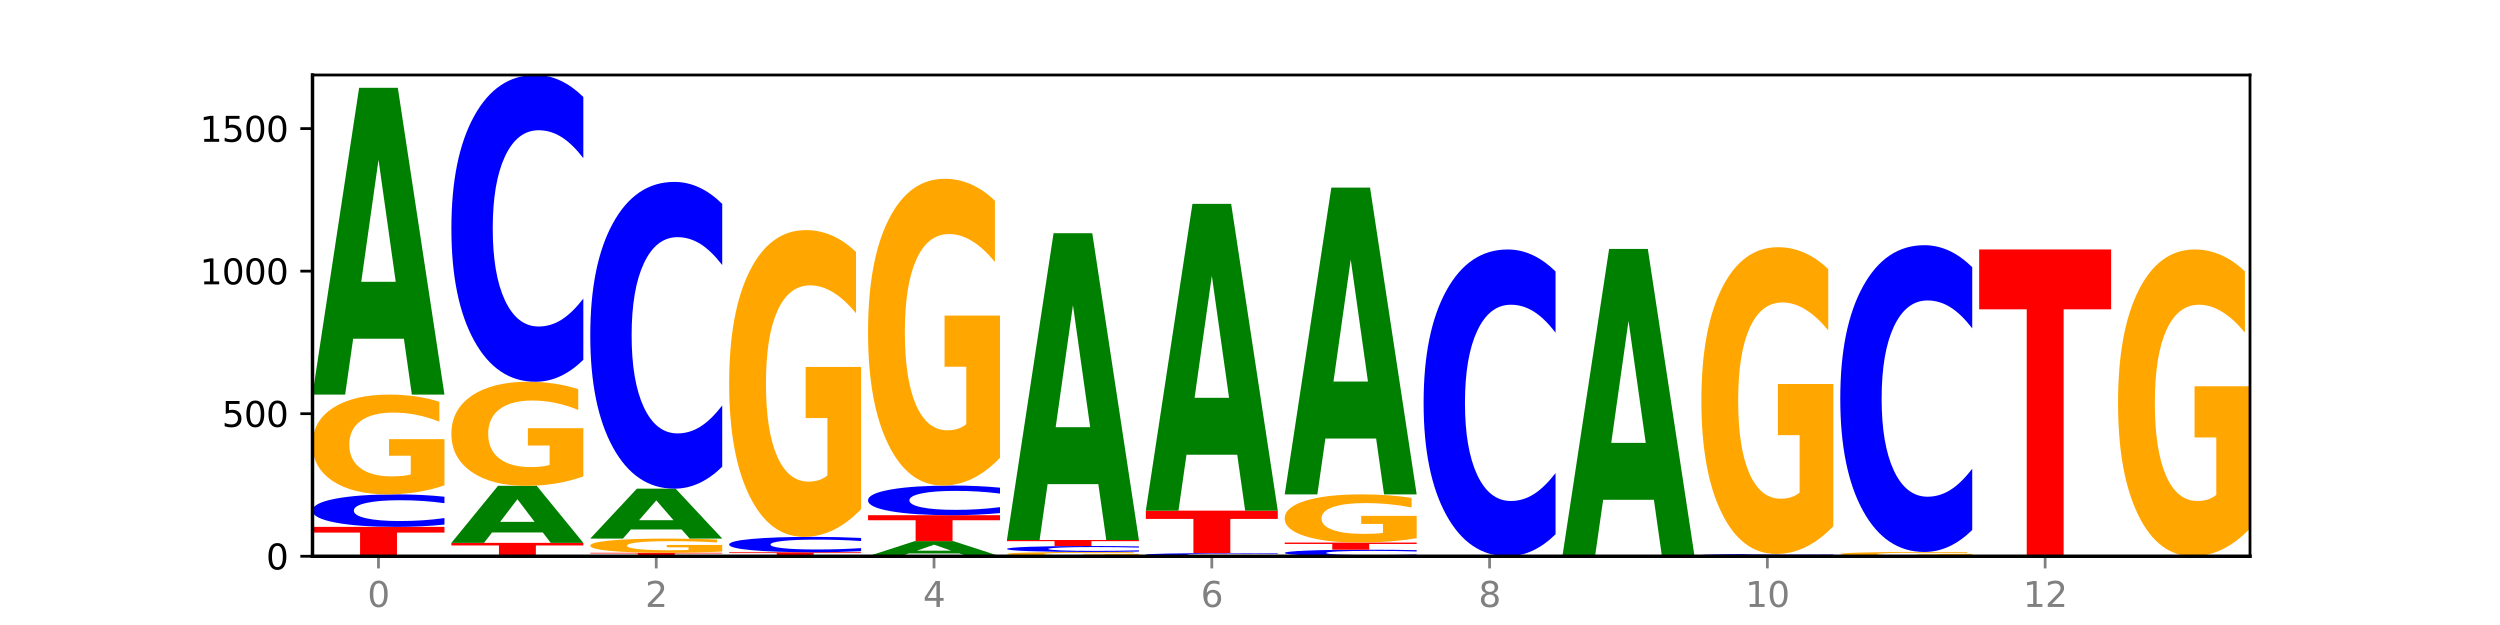<?xml version="1.0" encoding="utf-8" standalone="no"?>
<!DOCTYPE svg PUBLIC "-//W3C//DTD SVG 1.1//EN"
  "http://www.w3.org/Graphics/SVG/1.1/DTD/svg11.dtd">
<svg xmlns:xlink="http://www.w3.org/1999/xlink" width="720pt" height="180pt" viewBox="0 0 720 180" xmlns="http://www.w3.org/2000/svg" version="1.1">
 <defs>
  <style type="text/css">*{stroke-linejoin: round; stroke-linecap: butt}</style>
 </defs>
 <g id="figure_1">
  <g id="patch_1">
   <path d="M 0 180 
L 720 180 
L 720 0 
L 0 0 
z
" style="fill: #ffffff"/>
  </g>
  <g id="axes_1">
   <g id="patch_2">
    <path d="M 90 160.2 
L 648 160.2 
L 648 21.6 
L 90 21.6 
z
" style="fill: #ffffff"/>
   </g>
   <g id="line2d_1">
    <path d="M 90 160.2 
L 648 160.2 
" clip-path="url(#p7fdcfc4bde)" style="fill: none; stroke: #000000; stroke-width: 0.5; stroke-linecap: square"/>
   </g>
   <g id="patch_3">
    <path d="M 90 151.743 
L 128 151.743 
L 128 153.392 
L 114.329 153.392 
L 114.329 160.2 
L 103.698 160.2 
L 103.698 153.392 
L 90 153.392 
L 90 151.743 
z
" clip-path="url(#p7fdcfc4bde)" style="fill: #ff0000"/>
   </g>
   <g id="patch_4">
    <path d="M 128 151.072 
Q 124.821 151.404 121.384 151.573 
Q 117.947 151.743 114.204 151.743 
Q 103.04 151.743 96.52 150.482 
Q 90 149.221 90 147.065 
Q 90 144.902 96.52 143.643 
Q 103.04 142.382 114.204 142.382 
Q 117.947 142.382 121.384 142.553 
Q 124.821 142.721 128 143.053 
L 128 144.919 
Q 124.793 144.478 121.681 144.273 
Q 118.569 144.068 115.132 144.068 
Q 108.966 144.068 105.434 144.867 
Q 101.91 145.664 101.91 147.065 
Q 101.91 148.461 105.434 149.26 
Q 108.966 150.057 115.132 150.057 
Q 118.569 150.057 121.681 149.852 
Q 124.793 149.645 128 149.204 
L 128 151.072 
z
" clip-path="url(#p7fdcfc4bde)" style="fill: #0000ff"/>
   </g>
   <g id="patch_5">
    <path d="M 128 139.782 
Q 124.168 141.082 120.046 141.735 
Q 115.924 142.382 111.529 142.382 
Q 101.599 142.382 95.8 138.512 
Q 90 134.641 90 128.022 
Q 90 121.326 95.902 117.485 
Q 101.812 113.644 112.091 113.644 
Q 116.052 113.644 119.68 114.167 
Q 123.316 114.683 126.535 115.704 
L 126.535 121.433 
Q 123.214 120.121 119.926 119.474 
Q 116.639 118.821 113.335 118.821 
Q 107.22 118.821 103.907 121.207 
Q 100.594 123.588 100.594 128.022 
Q 100.594 132.415 103.788 134.813 
Q 106.982 137.206 112.858 137.206 
Q 114.459 137.206 115.83 137.069 
Q 117.201 136.927 118.291 136.63 
L 118.291 131.252 
L 112.032 131.252 
L 112.032 126.461 
L 128 126.461 
L 128 139.782 
z
" clip-path="url(#p7fdcfc4bde)" style="fill: #ffa600"/>
   </g>
   <g id="patch_6">
    <path d="M 116.323 97.55 
L 101.708 97.55 
L 99.401 113.644 
L 90 113.644 
L 103.425 25.295 
L 114.575 25.295 
L 128 113.644 
L 118.607 113.644 
L 116.323 97.55 
z
M 104.039 81.152 
L 113.969 81.152 
L 109.012 46.009 
L 104.039 81.152 
z
" clip-path="url(#p7fdcfc4bde)" style="fill: #008000"/>
   </g>
   <g id="patch_7">
    <path d="M 130 156.341 
L 168 156.341 
L 168 157.094 
L 154.329 157.094 
L 154.329 160.2 
L 143.698 160.2 
L 143.698 157.094 
L 130 157.094 
L 130 156.341 
z
" clip-path="url(#p7fdcfc4bde)" style="fill: #ff0000"/>
   </g>
   <g id="patch_8">
    <path d="M 156.323 153.349 
L 141.708 153.349 
L 139.401 156.341 
L 130 156.341 
L 143.425 139.919 
L 154.575 139.919 
L 168 156.341 
L 158.607 156.341 
L 156.323 153.349 
z
M 144.039 150.301 
L 153.969 150.301 
L 149.012 143.769 
L 144.039 150.301 
z
" clip-path="url(#p7fdcfc4bde)" style="fill: #008000"/>
   </g>
   <g id="patch_9">
    <path d="M 168 137.207 
Q 164.168 138.563 160.046 139.244 
Q 155.924 139.919 151.529 139.919 
Q 141.599 139.919 135.8 135.883 
Q 130 131.846 130 124.943 
Q 130 117.96 135.902 113.955 
Q 141.812 109.949 152.091 109.949 
Q 156.052 109.949 159.68 110.494 
Q 163.316 111.033 166.535 112.098 
L 166.535 118.072 
Q 163.214 116.703 159.926 116.029 
Q 156.639 115.348 153.335 115.348 
Q 147.22 115.348 143.907 117.836 
Q 140.594 120.319 140.594 124.943 
Q 140.594 129.525 143.788 132.026 
Q 146.982 134.521 152.858 134.521 
Q 154.459 134.521 155.83 134.378 
Q 157.201 134.23 158.291 133.92 
L 158.291 128.311 
L 152.032 128.311 
L 152.032 123.315 
L 168 123.315 
L 168 137.207 
z
" clip-path="url(#p7fdcfc4bde)" style="fill: #ffa600"/>
   </g>
   <g id="patch_10">
    <path d="M 168 103.616 
Q 164.821 106.756 161.384 108.343 
Q 157.947 109.949 154.204 109.949 
Q 143.04 109.949 136.52 98.05 
Q 130 86.151 130 65.802 
Q 130 45.38 136.52 33.499 
Q 143.04 21.6 154.204 21.6 
Q 157.947 21.6 161.384 23.206 
Q 164.821 24.794 168 27.933 
L 168 45.544 
Q 164.793 41.383 161.681 39.449 
Q 158.569 37.514 155.132 37.514 
Q 148.966 37.514 145.434 45.052 
Q 141.91 52.571 141.91 65.802 
Q 141.91 78.979 145.434 86.516 
Q 148.966 94.035 155.132 94.035 
Q 158.569 94.035 161.681 92.101 
Q 164.793 90.148 168 85.987 
L 168 103.616 
z
" clip-path="url(#p7fdcfc4bde)" style="fill: #0000ff"/>
   </g>
   <g id="patch_11">
    <path d="M 170 159.215 
L 208 159.215 
L 208 159.407 
L 194.329 159.407 
L 194.329 160.2 
L 183.698 160.2 
L 183.698 159.407 
L 170 159.407 
L 170 159.215 
z
" clip-path="url(#p7fdcfc4bde)" style="fill: #ff0000"/>
   </g>
   <g id="patch_12">
    <path d="M 208 158.843 
Q 204.168 159.029 200.046 159.122 
Q 195.924 159.215 191.529 159.215 
Q 181.599 159.215 175.8 158.662 
Q 170 158.109 170 157.163 
Q 170 156.207 175.902 155.658 
Q 181.812 155.109 192.091 155.109 
Q 196.052 155.109 199.68 155.184 
Q 203.316 155.258 206.535 155.404 
L 206.535 156.222 
Q 203.214 156.034 199.926 155.942 
Q 196.639 155.849 193.335 155.849 
Q 187.22 155.849 183.907 156.19 
Q 180.594 156.53 180.594 157.163 
Q 180.594 157.791 183.788 158.133 
Q 186.982 158.475 192.858 158.475 
Q 194.459 158.475 195.83 158.456 
Q 197.201 158.435 198.291 158.393 
L 198.291 157.625 
L 192.032 157.625 
L 192.032 156.94 
L 208 156.94 
L 208 158.843 
z
" clip-path="url(#p7fdcfc4bde)" style="fill: #ffa600"/>
   </g>
   <g id="patch_13">
    <path d="M 196.323 152.492 
L 181.708 152.492 
L 179.401 155.109 
L 170 155.109 
L 183.425 140.74 
L 194.575 140.74 
L 208 155.109 
L 198.607 155.109 
L 196.323 152.492 
z
M 184.039 149.825 
L 193.969 149.825 
L 189.012 144.109 
L 184.039 149.825 
z
" clip-path="url(#p7fdcfc4bde)" style="fill: #008000"/>
   </g>
   <g id="patch_14">
    <path d="M 208 134.407 
Q 204.821 137.546 201.384 139.134 
Q 197.947 140.74 194.204 140.74 
Q 183.04 140.74 176.52 128.841 
Q 170 116.942 170 96.593 
Q 170 76.171 176.52 64.29 
Q 183.04 52.391 194.204 52.391 
Q 197.947 52.391 201.384 53.997 
Q 204.821 55.585 208 58.724 
L 208 76.335 
Q 204.793 72.174 201.681 70.24 
Q 198.569 68.305 195.132 68.305 
Q 188.966 68.305 185.434 75.842 
Q 181.91 83.361 181.91 96.593 
Q 181.91 109.77 185.434 117.307 
Q 188.966 124.826 195.132 124.826 
Q 198.569 124.826 201.681 122.891 
Q 204.793 120.939 208 116.778 
L 208 134.407 
z
" clip-path="url(#p7fdcfc4bde)" style="fill: #0000ff"/>
   </g>
   <g id="patch_15">
    <path d="M 210 159.05 
L 248 159.05 
L 248 159.275 
L 234.329 159.275 
L 234.329 160.2 
L 223.698 160.2 
L 223.698 159.275 
L 210 159.275 
L 210 159.05 
z
" clip-path="url(#p7fdcfc4bde)" style="fill: #ff0000"/>
   </g>
   <g id="patch_16">
    <path d="M 248 158.733 
Q 244.821 158.89 241.384 158.97 
Q 237.947 159.05 234.204 159.05 
Q 223.04 159.05 216.52 158.453 
Q 210 157.856 210 156.835 
Q 210 155.81 216.52 155.214 
Q 223.04 154.617 234.204 154.617 
Q 237.947 154.617 241.384 154.697 
Q 244.821 154.777 248 154.934 
L 248 155.818 
Q 244.793 155.609 241.681 155.512 
Q 238.569 155.415 235.132 155.415 
Q 228.966 155.415 225.434 155.794 
Q 221.91 156.171 221.91 156.835 
Q 221.91 157.496 225.434 157.874 
Q 228.966 158.252 235.132 158.252 
Q 238.569 158.252 241.681 158.155 
Q 244.793 158.057 248 157.848 
L 248 158.733 
z
" clip-path="url(#p7fdcfc4bde)" style="fill: #0000ff"/>
   </g>
   <g id="patch_17">
    <path d="M 248 146.623 
Q 244.168 150.62 240.046 152.627 
Q 235.924 154.617 231.529 154.617 
Q 221.599 154.617 215.8 142.717 
Q 210 130.818 210 110.469 
Q 210 89.883 215.902 78.075 
Q 221.812 66.267 232.091 66.267 
Q 236.052 66.267 239.68 67.873 
Q 243.316 69.461 246.535 72.6 
L 246.535 90.212 
Q 243.214 86.178 239.926 84.189 
Q 236.639 82.181 233.335 82.181 
Q 227.22 82.181 223.907 89.518 
Q 220.594 96.836 220.594 110.469 
Q 220.594 123.974 223.788 131.348 
Q 226.982 138.702 232.858 138.702 
Q 234.459 138.702 235.83 138.283 
Q 237.201 137.845 238.291 136.932 
L 238.291 120.397 
L 232.032 120.397 
L 232.032 105.67 
L 248 105.67 
L 248 146.623 
z
" clip-path="url(#p7fdcfc4bde)" style="fill: #ffa600"/>
   </g>
   <g id="patch_18">
    <path d="M 276.323 159.407 
L 261.708 159.407 
L 259.401 160.2 
L 250 160.2 
L 263.425 155.848 
L 274.575 155.848 
L 288 160.2 
L 278.607 160.2 
L 276.323 159.407 
z
M 264.039 158.6 
L 273.969 158.6 
L 269.012 156.869 
L 264.039 158.6 
z
" clip-path="url(#p7fdcfc4bde)" style="fill: #008000"/>
   </g>
   <g id="patch_19">
    <path d="M 250 148.376 
L 288 148.376 
L 288 149.834 
L 274.329 149.834 
L 274.329 155.848 
L 263.698 155.848 
L 263.698 149.834 
L 250 149.834 
L 250 148.376 
z
" clip-path="url(#p7fdcfc4bde)" style="fill: #ff0000"/>
   </g>
   <g id="patch_20">
    <path d="M 288 147.764 
Q 284.821 148.068 281.384 148.221 
Q 277.947 148.376 274.204 148.376 
Q 263.04 148.376 256.52 147.226 
Q 250 146.076 250 144.109 
Q 250 142.135 256.52 140.987 
Q 263.04 139.837 274.204 139.837 
Q 277.947 139.837 281.384 139.992 
Q 284.821 140.146 288 140.449 
L 288 142.151 
Q 284.793 141.749 281.681 141.562 
Q 278.569 141.375 275.132 141.375 
Q 268.966 141.375 265.434 142.104 
Q 261.91 142.83 261.91 144.109 
Q 261.91 145.383 265.434 146.111 
Q 268.966 146.838 275.132 146.838 
Q 278.569 146.838 281.681 146.651 
Q 284.793 146.462 288 146.06 
L 288 147.764 
z
" clip-path="url(#p7fdcfc4bde)" style="fill: #0000ff"/>
   </g>
   <g id="patch_21">
    <path d="M 288 131.843 
Q 284.168 135.84 280.046 137.848 
Q 275.924 139.837 271.529 139.837 
Q 261.599 139.837 255.8 127.938 
Q 250 116.039 250 95.69 
Q 250 75.103 255.902 63.296 
Q 261.812 51.488 272.091 51.488 
Q 276.052 51.488 279.68 53.094 
Q 283.316 54.681 286.535 57.821 
L 286.535 75.432 
Q 283.214 71.399 279.926 69.409 
Q 276.639 67.402 273.335 67.402 
Q 267.22 67.402 263.907 74.738 
Q 260.594 82.057 260.594 95.69 
Q 260.594 109.195 263.788 116.568 
Q 266.982 123.923 272.858 123.923 
Q 274.459 123.923 275.83 123.503 
Q 277.201 123.065 278.291 122.153 
L 278.291 105.618 
L 272.032 105.618 
L 272.032 90.89 
L 288 90.89 
L 288 131.843 
z
" clip-path="url(#p7fdcfc4bde)" style="fill: #ffa600"/>
   </g>
   <g id="patch_22">
    <path d="M 328 160.089 
Q 324.168 160.144 320.046 160.172 
Q 315.924 160.2 311.529 160.2 
Q 301.599 160.2 295.8 160.034 
Q 290 159.868 290 159.585 
Q 290 159.298 295.902 159.133 
Q 301.812 158.968 312.091 158.968 
Q 316.052 158.968 319.68 158.991 
Q 323.316 159.013 326.535 159.057 
L 326.535 159.302 
Q 323.214 159.246 319.926 159.218 
Q 316.639 159.19 313.335 159.19 
Q 307.22 159.19 303.907 159.292 
Q 300.594 159.395 300.594 159.585 
Q 300.594 159.773 303.788 159.876 
Q 306.982 159.978 312.858 159.978 
Q 314.459 159.978 315.83 159.972 
Q 317.201 159.966 318.291 159.953 
L 318.291 159.723 
L 312.032 159.723 
L 312.032 159.518 
L 328 159.518 
L 328 160.089 
z
" clip-path="url(#p7fdcfc4bde)" style="fill: #ffa600"/>
   </g>
   <g id="patch_23">
    <path d="M 328 158.845 
Q 324.821 158.906 321.384 158.937 
Q 317.947 158.968 314.204 158.968 
Q 303.04 158.968 296.52 158.736 
Q 290 158.504 290 158.107 
Q 290 157.708 296.52 157.476 
Q 303.04 157.244 314.204 157.244 
Q 317.947 157.244 321.384 157.275 
Q 324.821 157.306 328 157.368 
L 328 157.711 
Q 324.793 157.63 321.681 157.592 
Q 318.569 157.555 315.132 157.555 
Q 308.966 157.555 305.434 157.702 
Q 301.91 157.849 301.91 158.107 
Q 301.91 158.364 305.434 158.511 
Q 308.966 158.658 315.132 158.658 
Q 318.569 158.658 321.681 158.62 
Q 324.793 158.582 328 158.501 
L 328 158.845 
z
" clip-path="url(#p7fdcfc4bde)" style="fill: #0000ff"/>
   </g>
   <g id="patch_24">
    <path d="M 290 155.52 
L 328 155.52 
L 328 155.856 
L 314.329 155.856 
L 314.329 157.244 
L 303.698 157.244 
L 303.698 155.856 
L 290 155.856 
L 290 155.52 
z
" clip-path="url(#p7fdcfc4bde)" style="fill: #ff0000"/>
   </g>
   <g id="patch_25">
    <path d="M 316.323 139.425 
L 301.708 139.425 
L 299.401 155.52 
L 290 155.52 
L 303.425 67.17 
L 314.575 67.17 
L 328 155.52 
L 318.607 155.52 
L 316.323 139.425 
z
M 304.039 123.028 
L 313.969 123.028 
L 309.012 87.885 
L 304.039 123.028 
z
" clip-path="url(#p7fdcfc4bde)" style="fill: #008000"/>
   </g>
   <g id="patch_26">
    <path d="M 368 160.135 
Q 364.821 160.167 361.384 160.184 
Q 357.947 160.2 354.204 160.2 
Q 343.04 160.2 336.52 160.078 
Q 330 159.957 330 159.749 
Q 330 159.54 336.52 159.418 
Q 343.04 159.297 354.204 159.297 
Q 357.947 159.297 361.384 159.313 
Q 364.821 159.329 368 159.362 
L 368 159.542 
Q 364.793 159.499 361.681 159.479 
Q 358.569 159.459 355.132 159.459 
Q 348.966 159.459 345.434 159.537 
Q 341.91 159.613 341.91 159.749 
Q 341.91 159.883 345.434 159.96 
Q 348.966 160.037 355.132 160.037 
Q 358.569 160.037 361.681 160.018 
Q 364.793 159.998 368 159.955 
L 368 160.135 
z
" clip-path="url(#p7fdcfc4bde)" style="fill: #0000ff"/>
   </g>
   <g id="patch_27">
    <path d="M 330 147.063 
L 368 147.063 
L 368 149.449 
L 354.329 149.449 
L 354.329 159.297 
L 343.698 159.297 
L 343.698 149.449 
L 330 149.449 
L 330 147.063 
z
" clip-path="url(#p7fdcfc4bde)" style="fill: #ff0000"/>
   </g>
   <g id="patch_28">
    <path d="M 356.323 130.968 
L 341.708 130.968 
L 339.401 147.063 
L 330 147.063 
L 343.425 58.713 
L 354.575 58.713 
L 368 147.063 
L 358.607 147.063 
L 356.323 130.968 
z
M 344.039 114.571 
L 353.969 114.571 
L 349.012 79.428 
L 344.039 114.571 
z
" clip-path="url(#p7fdcfc4bde)" style="fill: #008000"/>
   </g>
   <g id="patch_29">
    <path d="M 408 160.065 
Q 404.821 160.132 401.384 160.166 
Q 397.947 160.2 394.204 160.2 
Q 383.04 160.2 376.52 159.946 
Q 370 159.691 370 159.256 
Q 370 158.82 376.52 158.566 
Q 383.04 158.311 394.204 158.311 
Q 397.947 158.311 401.384 158.346 
Q 404.821 158.38 408 158.447 
L 408 158.823 
Q 404.793 158.734 401.681 158.693 
Q 398.569 158.652 395.132 158.652 
Q 388.966 158.652 385.434 158.813 
Q 381.91 158.974 381.91 159.256 
Q 381.91 159.538 385.434 159.699 
Q 388.966 159.86 395.132 159.86 
Q 398.569 159.86 401.681 159.818 
Q 404.793 159.777 408 159.688 
L 408 160.065 
z
" clip-path="url(#p7fdcfc4bde)" style="fill: #0000ff"/>
   </g>
   <g id="patch_30">
    <path d="M 370 156.259 
L 408 156.259 
L 408 156.659 
L 394.329 156.659 
L 394.329 158.311 
L 383.698 158.311 
L 383.698 156.659 
L 370 156.659 
L 370 156.259 
z
" clip-path="url(#p7fdcfc4bde)" style="fill: #ff0000"/>
   </g>
   <g id="patch_31">
    <path d="M 408 155.003 
Q 404.168 155.631 400.046 155.946 
Q 395.924 156.259 391.529 156.259 
Q 381.599 156.259 375.8 154.39 
Q 370 152.521 370 149.325 
Q 370 146.092 375.902 144.237 
Q 381.812 142.382 392.091 142.382 
Q 396.052 142.382 399.68 142.635 
Q 403.316 142.884 406.535 143.377 
L 406.535 146.143 
Q 403.214 145.51 399.926 145.197 
Q 396.639 144.882 393.335 144.882 
Q 387.22 144.882 383.907 146.034 
Q 380.594 147.184 380.594 149.325 
Q 380.594 151.446 383.788 152.604 
Q 386.982 153.759 392.858 153.759 
Q 394.459 153.759 395.83 153.693 
Q 397.201 153.625 398.291 153.481 
L 398.291 150.884 
L 392.032 150.884 
L 392.032 148.571 
L 408 148.571 
L 408 155.003 
z
" clip-path="url(#p7fdcfc4bde)" style="fill: #ffa600"/>
   </g>
   <g id="patch_32">
    <path d="M 396.323 126.288 
L 381.708 126.288 
L 379.401 142.382 
L 370 142.382 
L 383.425 54.033 
L 394.575 54.033 
L 408 142.382 
L 398.607 142.382 
L 396.323 126.288 
z
M 384.039 109.89 
L 393.969 109.89 
L 389.012 74.748 
L 384.039 109.89 
z
" clip-path="url(#p7fdcfc4bde)" style="fill: #008000"/>
   </g>
   <g id="patch_33">
    <path d="M 448 153.867 
Q 444.821 157.006 441.384 158.594 
Q 437.947 160.2 434.204 160.2 
Q 423.04 160.2 416.52 148.301 
Q 410 136.402 410 116.053 
Q 410 95.631 416.52 83.75 
Q 423.04 71.851 434.204 71.851 
Q 437.947 71.851 441.384 73.457 
Q 444.821 75.044 448 78.184 
L 448 95.795 
Q 444.793 91.634 441.681 89.699 
Q 438.569 87.765 435.132 87.765 
Q 428.966 87.765 425.434 95.302 
Q 421.91 102.821 421.91 116.053 
Q 421.91 129.229 425.434 136.767 
Q 428.966 144.286 435.132 144.286 
Q 438.569 144.286 441.681 142.351 
Q 444.793 140.399 448 136.237 
L 448 153.867 
z
" clip-path="url(#p7fdcfc4bde)" style="fill: #0000ff"/>
   </g>
   <g id="patch_34">
    <path d="M 488 160.193 
Q 484.168 160.196 480.046 160.198 
Q 475.924 160.2 471.529 160.2 
Q 461.599 160.2 455.8 160.189 
Q 450 160.178 450 160.159 
Q 450 160.14 455.902 160.129 
Q 461.812 160.118 472.091 160.118 
Q 476.052 160.118 479.68 160.119 
Q 483.316 160.121 486.535 160.124 
L 486.535 160.14 
Q 483.214 160.136 479.926 160.135 
Q 476.639 160.133 473.335 160.133 
Q 467.22 160.133 463.907 160.139 
Q 460.594 160.146 460.594 160.159 
Q 460.594 160.172 463.788 160.178 
Q 466.982 160.185 472.858 160.185 
Q 474.459 160.185 475.83 160.185 
Q 477.201 160.184 478.291 160.184 
L 478.291 160.168 
L 472.032 160.168 
L 472.032 160.155 
L 488 160.155 
L 488 160.193 
z
" clip-path="url(#p7fdcfc4bde)" style="fill: #ffa600"/>
   </g>
   <g id="patch_35">
    <path d="M 450 160.036 
L 488 160.036 
L 488 160.052 
L 474.329 160.052 
L 474.329 160.118 
L 463.698 160.118 
L 463.698 160.052 
L 450 160.052 
L 450 160.036 
z
" clip-path="url(#p7fdcfc4bde)" style="fill: #ff0000"/>
   </g>
   <g id="patch_36">
    <path d="M 476.323 143.941 
L 461.708 143.941 
L 459.401 160.036 
L 450 160.036 
L 463.425 71.686 
L 474.575 71.686 
L 488 160.036 
L 478.607 160.036 
L 476.323 143.941 
z
M 464.039 127.544 
L 473.969 127.544 
L 469.012 92.401 
L 464.039 127.544 
z
" clip-path="url(#p7fdcfc4bde)" style="fill: #008000"/>
   </g>
   <g id="patch_37">
    <path d="M 528 160.153 
Q 524.821 160.176 521.384 160.188 
Q 517.947 160.2 514.204 160.2 
Q 503.04 160.2 496.52 160.112 
Q 490 160.023 490 159.872 
Q 490 159.72 496.52 159.632 
Q 503.04 159.543 514.204 159.543 
Q 517.947 159.543 521.384 159.555 
Q 524.821 159.567 528 159.59 
L 528 159.721 
Q 524.793 159.69 521.681 159.676 
Q 518.569 159.661 515.132 159.661 
Q 508.966 159.661 505.434 159.717 
Q 501.91 159.773 501.91 159.872 
Q 501.91 159.97 505.434 160.026 
Q 508.966 160.082 515.132 160.082 
Q 518.569 160.082 521.681 160.067 
Q 524.793 160.053 528 160.022 
L 528 160.153 
z
" clip-path="url(#p7fdcfc4bde)" style="fill: #0000ff"/>
   </g>
   <g id="patch_38">
    <path d="M 528 151.55 
Q 524.168 155.546 520.046 157.554 
Q 515.924 159.543 511.529 159.543 
Q 501.599 159.543 495.8 147.644 
Q 490 135.745 490 115.396 
Q 490 94.81 495.902 83.002 
Q 501.812 71.194 512.091 71.194 
Q 516.052 71.194 519.68 72.8 
Q 523.316 74.388 526.535 77.527 
L 526.535 95.138 
Q 523.214 91.105 519.926 89.116 
Q 516.639 87.108 513.335 87.108 
Q 507.22 87.108 503.907 94.445 
Q 500.594 101.763 500.594 115.396 
Q 500.594 128.901 503.788 136.274 
Q 506.982 143.629 512.858 143.629 
Q 514.459 143.629 515.83 143.209 
Q 517.201 142.771 518.291 141.859 
L 518.291 125.324 
L 512.032 125.324 
L 512.032 110.596 
L 528 110.596 
L 528 151.55 
z
" clip-path="url(#p7fdcfc4bde)" style="fill: #ffa600"/>
   </g>
   <g id="patch_39">
    <path d="M 568 160.089 
Q 564.168 160.144 560.046 160.172 
Q 555.924 160.2 551.529 160.2 
Q 541.599 160.2 535.8 160.034 
Q 530 159.868 530 159.585 
Q 530 159.298 535.902 159.133 
Q 541.812 158.968 552.091 158.968 
Q 556.052 158.968 559.68 158.991 
Q 563.316 159.013 566.535 159.057 
L 566.535 159.302 
Q 563.214 159.246 559.926 159.218 
Q 556.639 159.19 553.335 159.19 
Q 547.22 159.19 543.907 159.292 
Q 540.594 159.395 540.594 159.585 
Q 540.594 159.773 543.788 159.876 
Q 546.982 159.978 552.858 159.978 
Q 554.459 159.978 555.83 159.972 
Q 557.201 159.966 558.291 159.953 
L 558.291 159.723 
L 552.032 159.723 
L 552.032 159.518 
L 568 159.518 
L 568 160.089 
z
" clip-path="url(#p7fdcfc4bde)" style="fill: #ffa600"/>
   </g>
   <g id="patch_40">
    <path d="M 568 152.636 
Q 564.821 155.775 561.384 157.362 
Q 557.947 158.968 554.204 158.968 
Q 543.04 158.968 536.52 147.069 
Q 530 135.17 530 114.821 
Q 530 94.399 536.52 82.518 
Q 543.04 70.619 554.204 70.619 
Q 557.947 70.619 561.384 72.225 
Q 564.821 73.813 568 76.952 
L 568 94.563 
Q 564.793 90.402 561.681 88.468 
Q 558.569 86.533 555.132 86.533 
Q 548.966 86.533 545.434 94.071 
Q 541.91 101.59 541.91 114.821 
Q 541.91 127.998 545.434 135.535 
Q 548.966 143.054 555.132 143.054 
Q 558.569 143.054 561.681 141.12 
Q 564.793 139.167 568 135.006 
L 568 152.636 
z
" clip-path="url(#p7fdcfc4bde)" style="fill: #0000ff"/>
   </g>
   <g id="patch_41">
    <path d="M 570 71.851 
L 608 71.851 
L 608 89.081 
L 594.329 89.081 
L 594.329 160.2 
L 583.698 160.2 
L 583.698 89.081 
L 570 89.081 
L 570 71.851 
z
" clip-path="url(#p7fdcfc4bde)" style="fill: #ff0000"/>
   </g>
   <g id="patch_42">
    <path d="M 648 152.206 
Q 644.168 156.203 640.046 158.211 
Q 635.924 160.2 631.529 160.2 
Q 621.599 160.2 615.8 148.301 
Q 610 136.402 610 116.053 
Q 610 95.466 615.902 83.659 
Q 621.812 71.851 632.091 71.851 
Q 636.052 71.851 639.68 73.457 
Q 643.316 75.044 646.535 78.184 
L 646.535 95.795 
Q 643.214 91.762 639.926 89.772 
Q 636.639 87.765 633.335 87.765 
Q 627.22 87.765 623.907 95.101 
Q 620.594 102.42 620.594 116.053 
Q 620.594 129.558 623.788 136.931 
Q 626.982 144.286 632.858 144.286 
Q 634.459 144.286 635.83 143.866 
Q 637.201 143.428 638.291 142.516 
L 638.291 125.981 
L 632.032 125.981 
L 632.032 111.253 
L 648 111.253 
L 648 152.206 
z
" clip-path="url(#p7fdcfc4bde)" style="fill: #ffa600"/>
   </g>
   <g id="matplotlib.axis_1">
    <g id="xtick_1">
     <g id="line2d_2">
      <defs>
       <path id="m05020b499e" d="M 0 0 
L 0 3.5 
" style="stroke: #808080; stroke-width: 0.8"/>
      </defs>
      <g>
       <use xlink:href="#m05020b499e" x="109" y="160.2" style="fill: #808080; stroke: #808080; stroke-width: 0.8"/>
      </g>
     </g>
     <g id="text_1">
      <!-- 0 -->
      <g style="fill: #808080" transform="translate(105.819 174.798) scale(0.1 -0.1)">
       <defs>
        <path id="DejaVuSans-30" d="M 2034 4250 
Q 1547 4250 1301 3770 
Q 1056 3291 1056 2328 
Q 1056 1369 1301 889 
Q 1547 409 2034 409 
Q 2525 409 2770 889 
Q 3016 1369 3016 2328 
Q 3016 3291 2770 3770 
Q 2525 4250 2034 4250 
z
M 2034 4750 
Q 2819 4750 3233 4129 
Q 3647 3509 3647 2328 
Q 3647 1150 3233 529 
Q 2819 -91 2034 -91 
Q 1250 -91 836 529 
Q 422 1150 422 2328 
Q 422 3509 836 4129 
Q 1250 4750 2034 4750 
z
" transform="scale(0.016)"/>
       </defs>
       <use xlink:href="#DejaVuSans-30"/>
      </g>
     </g>
    </g>
    <g id="xtick_2">
     <g id="line2d_3">
      <g>
       <use xlink:href="#m05020b499e" x="189" y="160.2" style="fill: #808080; stroke: #808080; stroke-width: 0.8"/>
      </g>
     </g>
     <g id="text_2">
      <!-- 2 -->
      <g style="fill: #808080" transform="translate(185.819 174.798) scale(0.1 -0.1)">
       <defs>
        <path id="DejaVuSans-32" d="M 1228 531 
L 3431 531 
L 3431 0 
L 469 0 
L 469 531 
Q 828 903 1448 1529 
Q 2069 2156 2228 2338 
Q 2531 2678 2651 2914 
Q 2772 3150 2772 3378 
Q 2772 3750 2511 3984 
Q 2250 4219 1831 4219 
Q 1534 4219 1204 4116 
Q 875 4013 500 3803 
L 500 4441 
Q 881 4594 1212 4672 
Q 1544 4750 1819 4750 
Q 2544 4750 2975 4387 
Q 3406 4025 3406 3419 
Q 3406 3131 3298 2873 
Q 3191 2616 2906 2266 
Q 2828 2175 2409 1742 
Q 1991 1309 1228 531 
z
" transform="scale(0.016)"/>
       </defs>
       <use xlink:href="#DejaVuSans-32"/>
      </g>
     </g>
    </g>
    <g id="xtick_3">
     <g id="line2d_4">
      <g>
       <use xlink:href="#m05020b499e" x="269" y="160.2" style="fill: #808080; stroke: #808080; stroke-width: 0.8"/>
      </g>
     </g>
     <g id="text_3">
      <!-- 4 -->
      <g style="fill: #808080" transform="translate(265.819 174.798) scale(0.1 -0.1)">
       <defs>
        <path id="DejaVuSans-34" d="M 2419 4116 
L 825 1625 
L 2419 1625 
L 2419 4116 
z
M 2253 4666 
L 3047 4666 
L 3047 1625 
L 3713 1625 
L 3713 1100 
L 3047 1100 
L 3047 0 
L 2419 0 
L 2419 1100 
L 313 1100 
L 313 1709 
L 2253 4666 
z
" transform="scale(0.016)"/>
       </defs>
       <use xlink:href="#DejaVuSans-34"/>
      </g>
     </g>
    </g>
    <g id="xtick_4">
     <g id="line2d_5">
      <g>
       <use xlink:href="#m05020b499e" x="349" y="160.2" style="fill: #808080; stroke: #808080; stroke-width: 0.8"/>
      </g>
     </g>
     <g id="text_4">
      <!-- 6 -->
      <g style="fill: #808080" transform="translate(345.819 174.798) scale(0.1 -0.1)">
       <defs>
        <path id="DejaVuSans-36" d="M 2113 2584 
Q 1688 2584 1439 2293 
Q 1191 2003 1191 1497 
Q 1191 994 1439 701 
Q 1688 409 2113 409 
Q 2538 409 2786 701 
Q 3034 994 3034 1497 
Q 3034 2003 2786 2293 
Q 2538 2584 2113 2584 
z
M 3366 4563 
L 3366 3988 
Q 3128 4100 2886 4159 
Q 2644 4219 2406 4219 
Q 1781 4219 1451 3797 
Q 1122 3375 1075 2522 
Q 1259 2794 1537 2939 
Q 1816 3084 2150 3084 
Q 2853 3084 3261 2657 
Q 3669 2231 3669 1497 
Q 3669 778 3244 343 
Q 2819 -91 2113 -91 
Q 1303 -91 875 529 
Q 447 1150 447 2328 
Q 447 3434 972 4092 
Q 1497 4750 2381 4750 
Q 2619 4750 2861 4703 
Q 3103 4656 3366 4563 
z
" transform="scale(0.016)"/>
       </defs>
       <use xlink:href="#DejaVuSans-36"/>
      </g>
     </g>
    </g>
    <g id="xtick_5">
     <g id="line2d_6">
      <g>
       <use xlink:href="#m05020b499e" x="429" y="160.2" style="fill: #808080; stroke: #808080; stroke-width: 0.8"/>
      </g>
     </g>
     <g id="text_5">
      <!-- 8 -->
      <g style="fill: #808080" transform="translate(425.819 174.798) scale(0.1 -0.1)">
       <defs>
        <path id="DejaVuSans-38" d="M 2034 2216 
Q 1584 2216 1326 1975 
Q 1069 1734 1069 1313 
Q 1069 891 1326 650 
Q 1584 409 2034 409 
Q 2484 409 2743 651 
Q 3003 894 3003 1313 
Q 3003 1734 2745 1975 
Q 2488 2216 2034 2216 
z
M 1403 2484 
Q 997 2584 770 2862 
Q 544 3141 544 3541 
Q 544 4100 942 4425 
Q 1341 4750 2034 4750 
Q 2731 4750 3128 4425 
Q 3525 4100 3525 3541 
Q 3525 3141 3298 2862 
Q 3072 2584 2669 2484 
Q 3125 2378 3379 2068 
Q 3634 1759 3634 1313 
Q 3634 634 3220 271 
Q 2806 -91 2034 -91 
Q 1263 -91 848 271 
Q 434 634 434 1313 
Q 434 1759 690 2068 
Q 947 2378 1403 2484 
z
M 1172 3481 
Q 1172 3119 1398 2916 
Q 1625 2713 2034 2713 
Q 2441 2713 2670 2916 
Q 2900 3119 2900 3481 
Q 2900 3844 2670 4047 
Q 2441 4250 2034 4250 
Q 1625 4250 1398 4047 
Q 1172 3844 1172 3481 
z
" transform="scale(0.016)"/>
       </defs>
       <use xlink:href="#DejaVuSans-38"/>
      </g>
     </g>
    </g>
    <g id="xtick_6">
     <g id="line2d_7">
      <g>
       <use xlink:href="#m05020b499e" x="509" y="160.2" style="fill: #808080; stroke: #808080; stroke-width: 0.8"/>
      </g>
     </g>
     <g id="text_6">
      <!-- 10 -->
      <g style="fill: #808080" transform="translate(502.637 174.798) scale(0.1 -0.1)">
       <defs>
        <path id="DejaVuSans-31" d="M 794 531 
L 1825 531 
L 1825 4091 
L 703 3866 
L 703 4441 
L 1819 4666 
L 2450 4666 
L 2450 531 
L 3481 531 
L 3481 0 
L 794 0 
L 794 531 
z
" transform="scale(0.016)"/>
       </defs>
       <use xlink:href="#DejaVuSans-31"/>
       <use xlink:href="#DejaVuSans-30" x="63.623"/>
      </g>
     </g>
    </g>
    <g id="xtick_7">
     <g id="line2d_8">
      <g>
       <use xlink:href="#m05020b499e" x="589" y="160.2" style="fill: #808080; stroke: #808080; stroke-width: 0.8"/>
      </g>
     </g>
     <g id="text_7">
      <!-- 12 -->
      <g style="fill: #808080" transform="translate(582.638 174.798) scale(0.1 -0.1)">
       <use xlink:href="#DejaVuSans-31"/>
       <use xlink:href="#DejaVuSans-32" x="63.623"/>
      </g>
     </g>
    </g>
   </g>
   <g id="matplotlib.axis_2">
    <g id="ytick_1">
     <g id="line2d_9">
      <defs>
       <path id="m449790cc19" d="M 0 0 
L -3.5 0 
" style="stroke: #000000; stroke-width: 0.8"/>
      </defs>
      <g>
       <use xlink:href="#m449790cc19" x="90" y="160.2" style="stroke: #000000; stroke-width: 0.8"/>
      </g>
     </g>
     <g id="text_8">
      <!-- 0 -->
      <g transform="translate(76.638 163.999) scale(0.1 -0.1)">
       <use xlink:href="#DejaVuSans-30"/>
      </g>
     </g>
    </g>
    <g id="ytick_2">
     <g id="line2d_10">
      <g>
       <use xlink:href="#m449790cc19" x="90" y="119.145" style="stroke: #000000; stroke-width: 0.8"/>
      </g>
     </g>
     <g id="text_9">
      <!-- 500 -->
      <g transform="translate(63.913 122.945) scale(0.1 -0.1)">
       <defs>
        <path id="DejaVuSans-35" d="M 691 4666 
L 3169 4666 
L 3169 4134 
L 1269 4134 
L 1269 2991 
Q 1406 3038 1543 3061 
Q 1681 3084 1819 3084 
Q 2600 3084 3056 2656 
Q 3513 2228 3513 1497 
Q 3513 744 3044 326 
Q 2575 -91 1722 -91 
Q 1428 -91 1123 -41 
Q 819 9 494 109 
L 494 744 
Q 775 591 1075 516 
Q 1375 441 1709 441 
Q 2250 441 2565 725 
Q 2881 1009 2881 1497 
Q 2881 1984 2565 2268 
Q 2250 2553 1709 2553 
Q 1456 2553 1204 2497 
Q 953 2441 691 2322 
L 691 4666 
z
" transform="scale(0.016)"/>
       </defs>
       <use xlink:href="#DejaVuSans-35"/>
       <use xlink:href="#DejaVuSans-30" x="63.623"/>
       <use xlink:href="#DejaVuSans-30" x="127.246"/>
      </g>
     </g>
    </g>
    <g id="ytick_3">
     <g id="line2d_11">
      <g>
       <use xlink:href="#m449790cc19" x="90" y="78.091" style="stroke: #000000; stroke-width: 0.8"/>
      </g>
     </g>
     <g id="text_10">
      <!-- 1000 -->
      <g transform="translate(57.55 81.89) scale(0.1 -0.1)">
       <use xlink:href="#DejaVuSans-31"/>
       <use xlink:href="#DejaVuSans-30" x="63.623"/>
       <use xlink:href="#DejaVuSans-30" x="127.246"/>
       <use xlink:href="#DejaVuSans-30" x="190.869"/>
      </g>
     </g>
    </g>
    <g id="ytick_4">
     <g id="line2d_12">
      <g>
       <use xlink:href="#m449790cc19" x="90" y="37.036" style="stroke: #000000; stroke-width: 0.8"/>
      </g>
     </g>
     <g id="text_11">
      <!-- 1500 -->
      <g transform="translate(57.55 40.836) scale(0.1 -0.1)">
       <use xlink:href="#DejaVuSans-31"/>
       <use xlink:href="#DejaVuSans-35" x="63.623"/>
       <use xlink:href="#DejaVuSans-30" x="127.246"/>
       <use xlink:href="#DejaVuSans-30" x="190.869"/>
      </g>
     </g>
    </g>
   </g>
   <g id="patch_43">
    <path d="M 90 160.2 
L 90 21.6 
" style="fill: none; stroke: #000000; stroke-linejoin: miter; stroke-linecap: square"/>
   </g>
   <g id="patch_44">
    <path d="M 648 160.2 
L 648 21.6 
" style="fill: none; stroke: #000000; stroke-width: 0.8; stroke-linejoin: miter; stroke-linecap: square"/>
   </g>
   <g id="patch_45">
    <path d="M 90 160.2 
L 648 160.2 
" style="fill: none; stroke: #000000; stroke-linejoin: miter; stroke-linecap: square"/>
   </g>
   <g id="patch_46">
    <path d="M 90 21.6 
L 648 21.6 
" style="fill: none; stroke: #000000; stroke-width: 0.8; stroke-linejoin: miter; stroke-linecap: square"/>
   </g>
  </g>
 </g>
 <defs>
  <clipPath id="p7fdcfc4bde">
   <rect x="90" y="21.6" width="558" height="138.6"/>
  </clipPath>
 </defs>
</svg>
